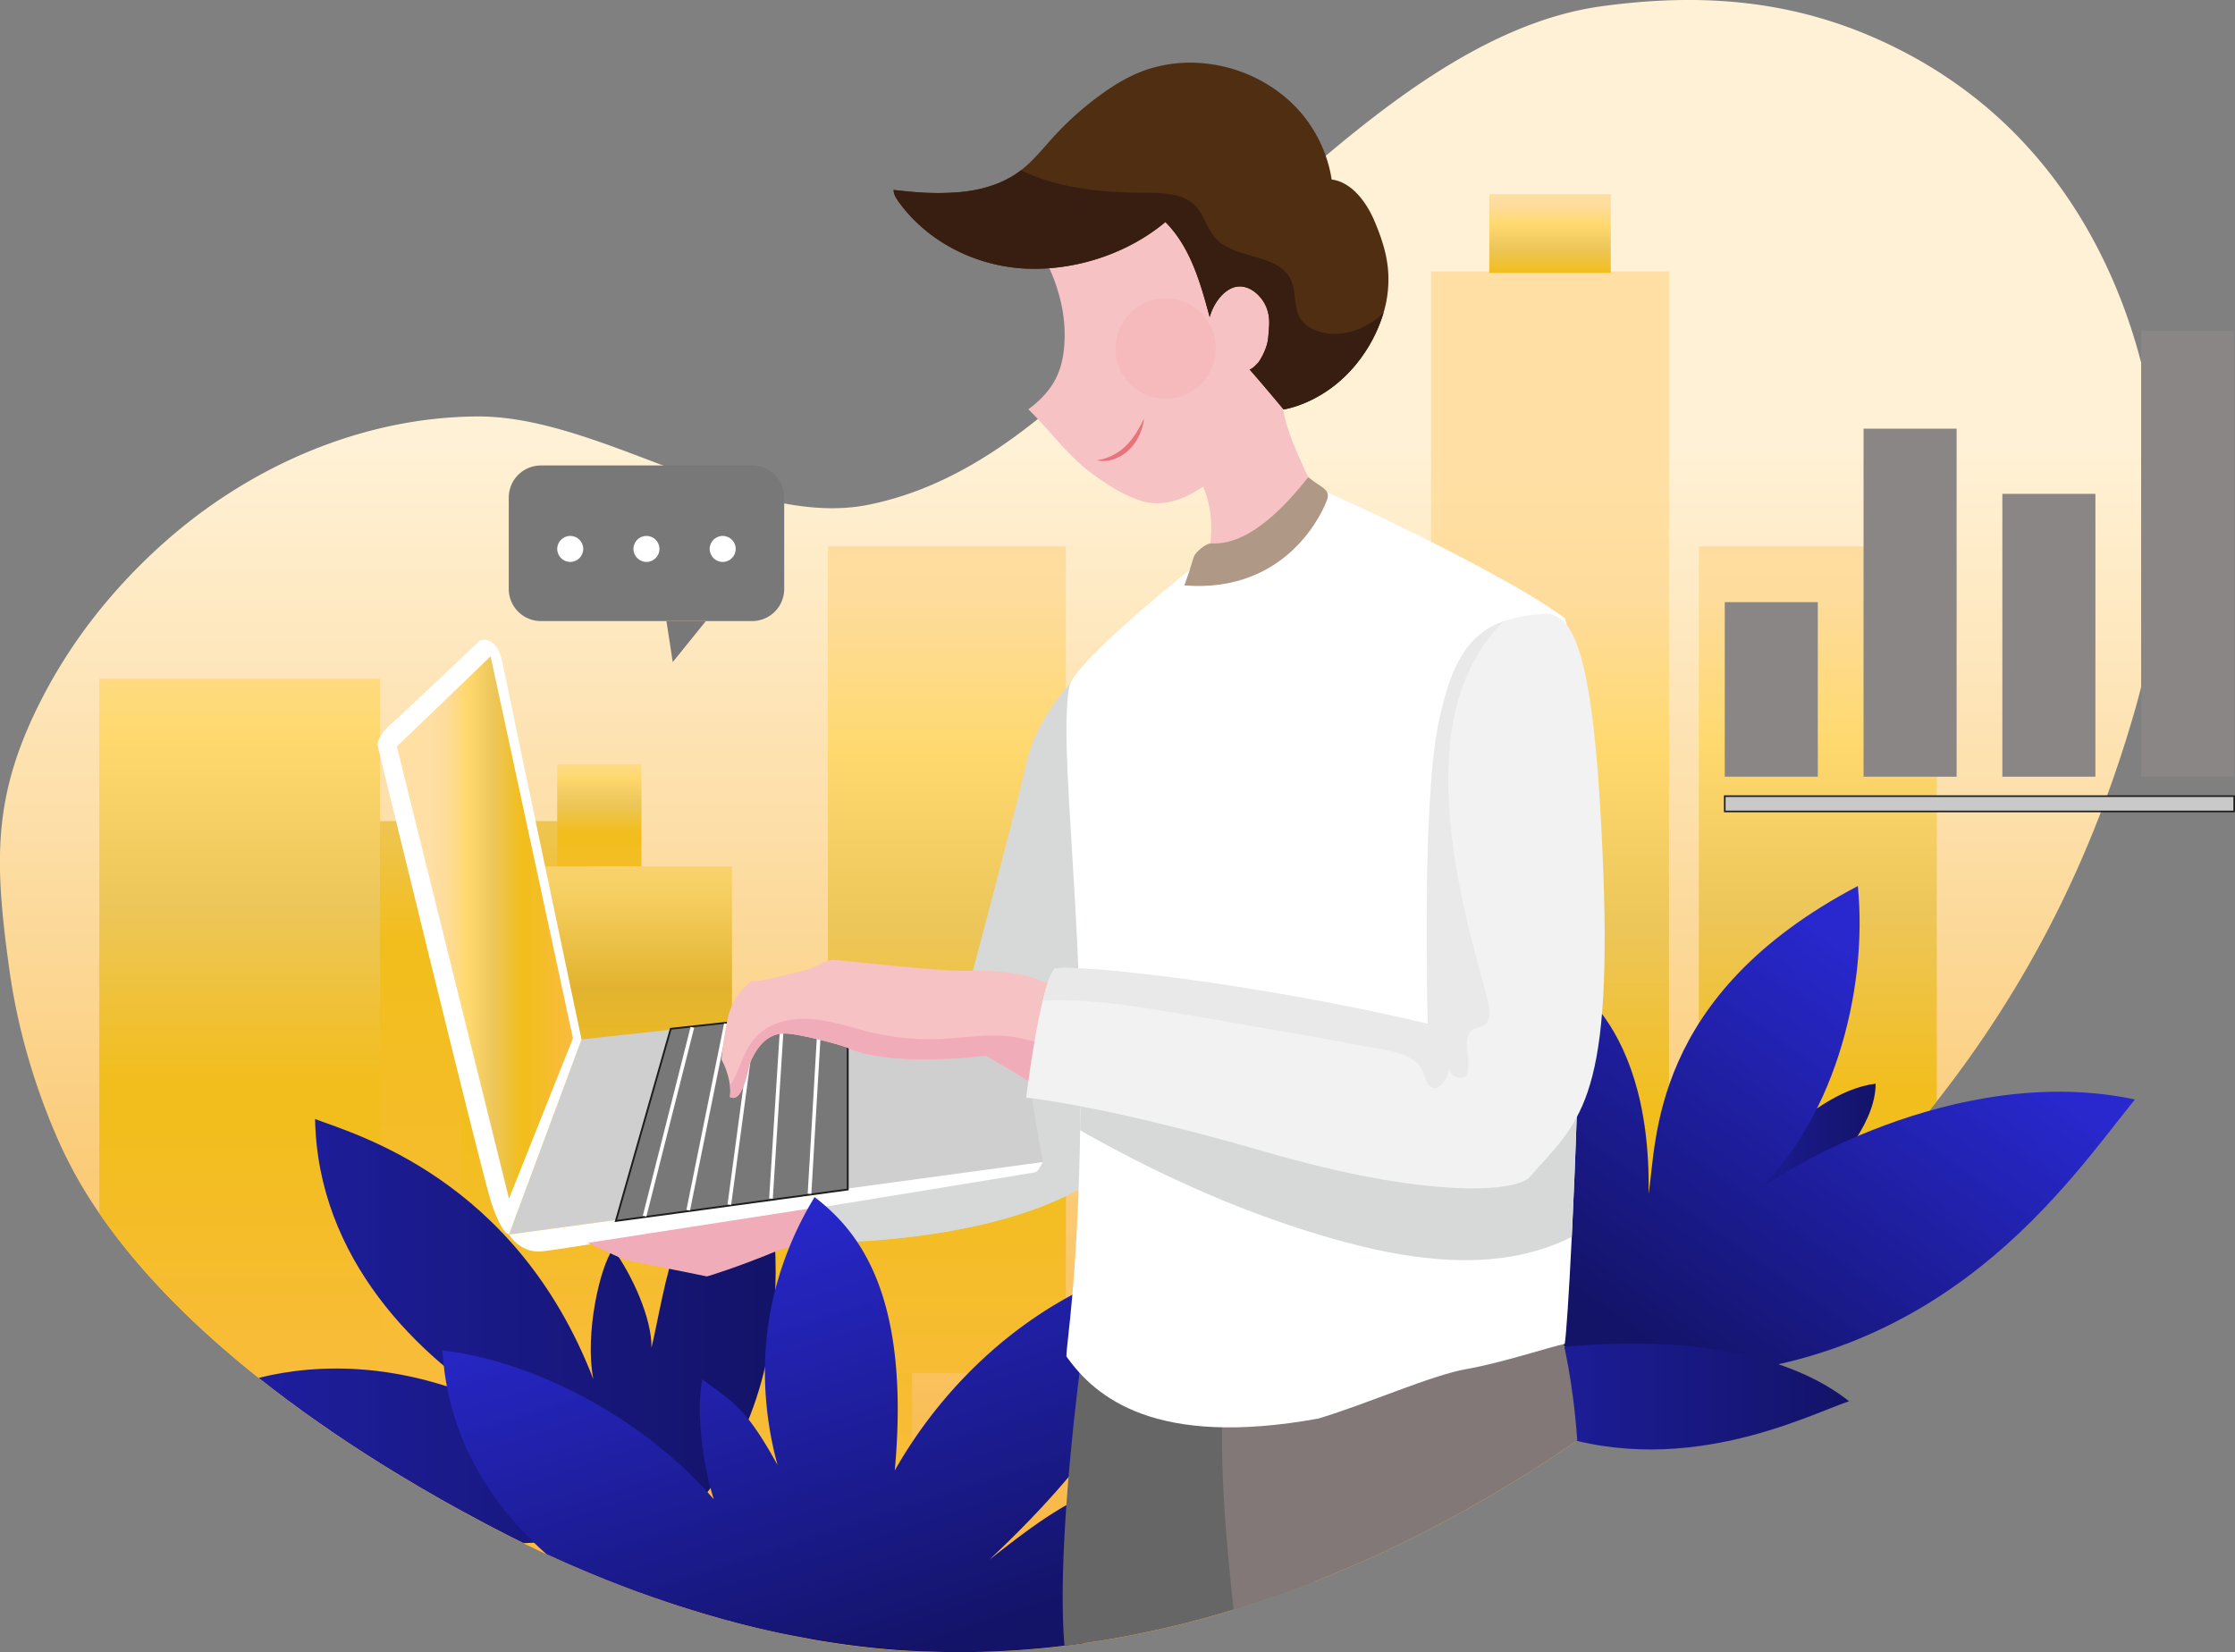 <svg id="Layer_1" data-name="Layer 1" xmlns="http://www.w3.org/2000/svg" xmlns:xlink="http://www.w3.org/1999/xlink" viewBox="0 0 1460.51 1079.77">
  <rect x="0" y="0" width="1460.51" height="1079.77" fill="#808080" stroke="none"/>
  <defs>
    <style>
      .cls-1 {
        fill: url(#linear-gradient);
      }

      .cls-2 {
        fill: url(#linear-gradient-2);
      }

      .cls-3 {
        fill: url(#linear-gradient-3);
      }

      .cls-4 {
        fill: url(#linear-gradient-4);
      }

      .cls-5 {
        fill: url(#linear-gradient-5);
      }

      .cls-6 {
        fill: url(#linear-gradient-6);
      }

      .cls-7 {
        fill: url(#linear-gradient-7);
      }

      .cls-8 {
        fill: url(#linear-gradient-8);
      }

      .cls-9 {
        fill: url(#linear-gradient-9);
      }

      .cls-10 {
        fill: #c9c9c9;
        stroke-width: 1.04px;
      }

      .cls-10, .cls-19 {
        stroke: #1d1d1b;
      }

      .cls-10, .cls-19, .cls-20 {
        stroke-miterlimit: 10;
      }

      .cls-11 {
        fill: #898685;
      }

      .cls-12 {
        fill: #787878;
      }

      .cls-13 {
        fill: #fff;
      }

      .cls-14 {
        fill: #f7c2c4;
      }

      .cls-15 {
        fill: #502e12;
      }

      .cls-16 {
        fill: #d7d8d8;
      }

      .cls-17 {
        fill: #cfcfcf;
      }

      .cls-18 {
        fill: url(#linear-gradient-10);
      }

      .cls-19, .cls-20 {
        fill: none;
        stroke-width: 2.39px;
      }

      .cls-20 {
        stroke: #fff;
      }

      .cls-21 {
        fill: url(#linear-gradient-11);
      }

      .cls-22 {
        fill: #f1acba;
      }

      .cls-23 {
        fill: url(#linear-gradient-12);
      }

      .cls-24 {
        fill: url(#linear-gradient-13);
      }

      .cls-25 {
        fill: url(#linear-gradient-14);
      }

      .cls-26 {
        fill: #666;
      }

      .cls-27 {
        fill: #827878;
      }

      .cls-28 {
        fill: #f2f2f2;
      }

      .cls-29 {
        fill: #af9986;
      }

      .cls-30 {
        fill: url(#linear-gradient-15);
      }

      .cls-31 {
        fill: url(#linear-gradient-16);
      }

      .cls-32, .cls-33 {
        fill: #e9727c;
      }

      .cls-33 {
        opacity: 0.1;
        isolation: isolate;
      }

      .cls-34 {
        fill: #e9e9ea;
      }

      .cls-35 {
        fill: #371e10;
      }
    </style>
    <linearGradient id="linear-gradient" x1="1083.5" y1="-455.09" x2="1083.5" y2="862.25" gradientTransform="translate(-177.65 645.65)" gradientUnits="userSpaceOnUse">
      <stop offset="0.14" stop-color="#fff1d5"/>
      <stop offset="0.32" stop-color="#fddfa9"/>
      <stop offset="0.73" stop-color="#f8b339"/>
      <stop offset="0.75" stop-color="#f8b133"/>
      <stop offset="1" stop-color="#f2be1e"/>
    </linearGradient>
    <linearGradient id="linear-gradient-2" x1="673" y1="-381.07" x2="673" y2="380.39" gradientTransform="translate(-177.65 645.65)" gradientUnits="userSpaceOnUse">
      <stop offset="0.18" stop-color="#ffdfa3"/>
      <stop offset="0.25" stop-color="#fedc9d"/>
      <stop offset="0.34" stop-color="#ffd96e"/>
      <stop offset="0.45" stop-color="#edc65a"/>
      <stop offset="0.56" stop-color="#f2be1e"/>
      <stop offset="0.6" stop-color="#f2be1e"/>
      <stop offset="1" stop-color="#fabb3f"/>
    </linearGradient>
    <linearGradient id="linear-gradient-3" x1="884.92" y1="-164.28" x2="884.92" y2="447.95" xlink:href="#linear-gradient-2"/>
    <linearGradient id="linear-gradient-4" x1="533.93" y1="-382.25" x2="533.93" y2="363.35" gradientTransform="translate(-177.65 645.65)" gradientUnits="userSpaceOnUse">
      <stop offset="0.18" stop-color="#ffdfa3"/>
      <stop offset="0.27" stop-color="#fedc9d"/>
      <stop offset="0.4" stop-color="#ffd96e"/>
      <stop offset="0.55" stop-color="#edc65a"/>
      <stop offset="0.7" stop-color="#f2be1e"/>
      <stop offset="0.75" stop-color="#f2be1e"/>
      <stop offset="1" stop-color="#fabb3f"/>
    </linearGradient>
    <linearGradient id="linear-gradient-5" x1="767.26" y1="-353.4" x2="767.26" y2="358.35" gradientTransform="translate(-177.65 645.65)" gradientUnits="userSpaceOnUse">
      <stop offset="0.18" stop-color="#ffdfa3"/>
      <stop offset="0.31" stop-color="#ffdda0"/>
      <stop offset="0.42" stop-color="#fed896"/>
      <stop offset="0.52" stop-color="#f7d063"/>
      <stop offset="0.61" stop-color="#e2b330"/>
      <stop offset="0.7" stop-color="#f2be1e"/>
      <stop offset="0.75" stop-color="#f2be1e"/>
      <stop offset="1" stop-color="#fabb3f"/>
    </linearGradient>
    <linearGradient id="linear-gradient-6" x1="546.37" y1="304.95" x2="884.2" y2="304.95" gradientTransform="translate(-177.65 645.65)" gradientUnits="userSpaceOnUse">
      <stop offset="0" stop-color="#1e1e9e"/>
      <stop offset="1" stop-color="#131368"/>
    </linearGradient>
    <linearGradient id="linear-gradient-7" x1="996.1" y1="-387.06" x2="996.1" y2="392.24" gradientTransform="translate(-377.34 564.96)" xlink:href="#linear-gradient-4"/>
    <linearGradient id="linear-gradient-8" x1="1390.23" y1="-387.58" x2="1390.23" y2="391.72" gradientTransform="translate(-377.34 564.96)" xlink:href="#linear-gradient-4"/>
    <linearGradient id="linear-gradient-9" x1="1565.23" y1="-380.63" x2="1565.23" y2="370.71" xlink:href="#linear-gradient-4"/>
    <linearGradient id="linear-gradient-10" x1="636.67" y1="41.15" x2="751.75" y2="41.15" gradientTransform="translate(-377.34 564.96)" xlink:href="#linear-gradient-4"/>
    <linearGradient id="linear-gradient-11" x1="1508.2" y1="185.01" x2="1603.02" y2="185.01" xlink:href="#linear-gradient-6"/>
    <linearGradient id="linear-gradient-12" x1="1610.65" y1="69.63" x2="1394.44" y2="375.69" gradientTransform="translate(-177.65 645.65)" gradientUnits="userSpaceOnUse">
      <stop offset="0" stop-color="#2828ce"/>
      <stop offset="0.78" stop-color="#131368"/>
    </linearGradient>
    <linearGradient id="linear-gradient-13" x1="1368.73" y1="347.69" x2="1585.69" y2="347.69" xlink:href="#linear-gradient-6"/>
    <linearGradient id="linear-gradient-14" x1="880.26" y1="221.08" x2="976.25" y2="516.53" gradientTransform="translate(-177.65 645.65)" gradientUnits="userSpaceOnUse">
      <stop offset="0" stop-color="#2828ce"/>
      <stop offset="1" stop-color="#131368"/>
    </linearGradient>
    <linearGradient id="linear-gradient-15" x1="1390.23" y1="-459.35" x2="1390.23" y2="-356.29" gradientTransform="translate(-377.34 564.96)" xlink:href="#linear-gradient-4"/>
    <linearGradient id="linear-gradient-16" x1="768.98" y1="-113.68" x2="768.98" y2="50.92" gradientTransform="translate(-377.34 564.96)" xlink:href="#linear-gradient-2"/>
  </defs>
  <title>inspiration-ideaDAC</title>
  <path class="cls-1" d="M1595,544.12c-28,97.78-70.44,180.84-129.65,256.24a855,855,0,0,1-83.09,90.85c-26,24.73-49.15,46.89-72.4,67.54a851.1,851.1,0,0,1-79.47,63.24c-13.34,9.32-27.46,18.55-42.71,27.83q-29.1,17.7-59.48,33.2-12.08,6.12-24.34,11.86c-1.29.6-2.57,1.2-3.85,1.78q-4.58,2.1-9.16,4.14l-4.5,2-.19.08h-.07l-4.42,1.92q-10.86,4.65-21.82,9l-1.07.42-3.93,1.53-5,1.91q-21.75,8.17-44,15a660.07,660.07,0,0,1-67.11,16.77c-6.28,1.23-12.55,2.35-18.85,3.38-1.42.24-2.85.46-4.28.68l-3.42.53c-1.48.23-3,.44-4.46.65l-4.55.63-5.11.67-2.75.34-3.67.43c-4.29.49-8.58,1-12.87,1.35l-4.65.41c-3.08.27-6.18.51-9.28.71l-4.65.3c-.49,0-1,.06-1.49.09s-.87.06-1.29.07l-2.24.12-2.23.1c-2.15.11-4.31.2-6.46.28l-6.08.2h-.7l-5.34.09H820.59q-6.51-.06-13-.29l-1.66-.07h-1.76c-.93,0-1.86-.07-2.78-.12h-.51c-1.75-.08-3.51-.18-5.27-.28h-1c-2.68-.15-5.37-.33-8-.53h-.51c-1.81-.13-3.63-.28-5.44-.44-1.44-.11-2.87-.24-4.31-.38-2.6-.23-5.19-.49-7.79-.77-1.32-.13-2.64-.29-4-.44-3.41-.38-6.8-.8-10.19-1.26-1.32-.18-2.64-.35-4-.55l-3.69-.52-5-.75-1-.15c-1.11-.18-2.22-.35-3.32-.54q-3-.48-5.91-1l-4.52-1-.37-.07c-1.61-.29-3.22-.59-4.82-.9l-5.35-1c-1.68-.34-3.38-.68-5.07-1-2.92-.61-5.84-1.24-8.74-1.89l-2.64-.61c-4.86-1.1-9.71-2.28-14.54-3.49l-4.34-1.11c-.26-.06-.52-.13-.77-.21l-2.26-.6-5.44-1.46-.26-.07-3.46-1c-2.6-.73-5.19-1.47-7.79-2.24q-21.3-6.26-42.21-13.84-17.72-6.4-35.09-13.68-5.28-2.2-10.53-4.48-8.28-3.6-16.51-7.41-7.5-3.45-14.88-7.08-4.87-2.38-9.71-4.84c-10.11-5.14-20.45-10.59-30.92-16.33-17.49-9.57-35.37-20-53.21-31.15-13.77-8.6-27.52-17.67-41-27.16-13-9.11-25.82-18.62-38.27-28.52C328.19,949,291.52,912.89,264.61,873.61a290.83,290.83,0,0,1-27.71-49.7c-1-2.34-2-4.67-3-7l-1.29-3.18c-.46-1.14-.92-2.27-1.35-3.41s-.89-2.28-1.32-3.4-.88-2.27-1.3-3.41-.85-2.27-1.26-3.4q-1.89-5.19-3.64-10.37c-.32-.94-.63-1.88-.95-2.81-.42-1.3-.85-2.6-1.26-3.9-.29-.91-.58-1.81-.86-2.73q-1.82-5.76-3.43-11.56c-.58-2-1.12-4-1.66-6-.93-3.49-1.8-7-2.64-10.48-.28-1.14-.54-2.28-.79-3.42-.42-1.83-.83-3.66-1.21-5.49-.23-1-.44-2-.65-3a1.86,1.86,0,0,1-.06-.34c-.22-1-.42-2-.63-3.07-.42-2.15-.82-4.31-1.22-6.46-.2-1.08-.38-2.15-.57-3.24s-.36-2.14-.54-3.22-.35-2.15-.52-3.24c-.32-2-.62-4.06-.9-6.1-9.71-70.23-11.33-112.77,19.88-174.81,18.9-37.61,45.53-72.59,80.15-103.66,56.3-50.49,130-82.9,205.64-83.36,81.34-.51,176,73.79,255.7,57.7,97.18-19.62,162.06-107.84,236.46-173.37,69-60.83,151.6-140,242.79-152.42,71.07-9.7,134.68-3,197.86,30.1a295.7,295.7,0,0,1,50.51,33.39c35.53,29.24,62.62,66.05,81.75,107.1,20.93,44.88,32.33,94.81,34.85,145.54A442.78,442.78,0,0,1,1595,544.12Z" transform="translate(-199.69 -80.69)"/>
  <path class="cls-2" d="M583.76,617.29v490.84q-5.28-2.2-10.53-4.48-20.78-9-41.1-19.34c-10.11-5.14-20.45-10.59-30.92-16.33-17.49-9.57-35.37-20-53.21-31.15-13.77-8.6-27.52-17.67-41.05-27.16V617.29Z" transform="translate(-199.69 -80.69)"/>
  <path class="cls-3" d="M795.67,765v394.65h-1c-2.68-.15-5.37-.33-8-.53h-.51c-1.81-.13-3.63-.28-5.44-.44-1.44-.11-2.87-.24-4.31-.38-2.6-.23-5.19-.49-7.79-.77-1.32-.13-2.64-.29-4-.44-3.41-.38-6.8-.8-10.19-1.26-1.32-.18-2.64-.35-4-.55l-3.69-.52-5-.75-1-.15c-1.11-.18-2.22-.35-3.32-.54q-3-.48-5.91-1l-4.58-.92-.37-.07c-1.61-.29-3.22-.59-4.82-.9l-5.35-1c-1.68-.34-3.38-.68-5.07-1-2.92-.61-5.84-1.24-8.74-1.89l-2.64-.61c-4.86-1.1-9.71-2.28-14.54-3.49l-4.34-1.11c-.26-.06-.52-.13-.77-.21l-2.26-.6-5.44-1.46-.26-.07-3.46-1c-2.6-.73-5.19-1.47-7.79-2.24q-21.29-6.26-42.21-13.84V765Z" transform="translate(-199.69 -80.69)"/>
  <path class="cls-4" d="M448,524.25v512.59c-13.77-8.6-27.52-17.67-41-27.16-55.39-38.82-107.24-84.79-142.41-136.13V524.25Z" transform="translate(-199.69 -80.69)"/>
  <path class="cls-5" d="M678,646.88v493.48l-5.44-1.46-.26-.07-3.46-1c-2.6-.73-5.19-1.47-7.79-2.24q-21.28-6.25-42.21-13.84-17.72-6.4-35.09-13.68-5.28-2.21-10.53-4.48-20.78-9-41.1-19.34c-10.11-5.14-20.45-10.59-30.92-16.33v-421Z" transform="translate(-199.69 -80.69)"/>
  <path class="cls-6" d="M644.29,1076.43c-12.62,7.28-52.77,5.39-52.77,5.39s-18.94,6.39-49.69,7.34q-4.87-2.39-9.71-4.84c-10.11-5.14-20.45-10.59-30.92-16.33-17.49-9.57-35.37-20-53.21-31.15-13.77-8.6-27.52-17.67-41-27.16-13-9.11-25.82-18.62-38.27-28.52,39.18-9.78,96.71-11.29,163.07,22C472.7,968.08,407.19,903,405.59,812c25.31,9.76,131.07,38.5,181.82,170-5.69-29.79,4.31-73.37,12.84-85.12,12.19,16.21,25.57,45.58,25.16,64.58,9.15-37.6,15.4-108.52,69.08-137.41C694.44,824.12,743.44,975.41,644.29,1076.43Z" transform="translate(-199.69 -80.69)"/>
  <rect class="cls-7" x="541.02" y="357.07" width="155.48" height="540.35"/>
  <rect class="cls-8" x="935.15" y="177.38" width="155.48" height="609.86"/>
  <path class="cls-9" d="M1465.33,437.76v362.6a855,855,0,0,1-83.09,90.85c-26,24.73-49.15,46.89-72.4,67.54v-521Z" transform="translate(-199.69 -80.69)"/>
  <rect class="cls-10" x="1127.08" y="520.29" width="332.91" height="10"/>
  <rect class="cls-11" x="1127.08" y="393.51" width="60.81" height="114.06"/>
  <rect class="cls-11" x="1217.78" y="280.14" width="60.81" height="227.44"/>
  <rect class="cls-11" x="1308.48" y="322.74" width="60.81" height="184.84"/>
  <rect class="cls-11" x="1399.18" y="216.23" width="60.81" height="291.34"/>
  <path class="cls-12" d="M691.15,486.57h-138a21,21,0,0,1-21-21h0V405.88a21,21,0,0,1,21-21h138a21,21,0,0,1,21,21h0v59.69a21,21,0,0,1-21,21Z" transform="translate(-199.69 -80.69)"/>
  <polygon class="cls-12" points="435.5 405.88 439.62 432.68 461.27 405.88 435.5 405.88"/>
  <circle class="cls-13" cx="372.63" cy="358.73" r="8.5"/>
  <circle class="cls-13" cx="422.44" cy="358.73" r="8.5"/>
  <circle class="cls-13" cx="472.26" cy="358.73" r="8.5"/>
  <path class="cls-14" d="M985.86,398.82s12.1,23.84,0,55.79c23,4.12,44.59,1,73.45-52.56-4.64-9.28-23.19-45.87-21.13-59.26C1001.08,365.47,985.86,398.82,985.86,398.82Z" transform="translate(-199.69 -80.69)"/>
  <path class="cls-14" d="M1038.18,348.21c-11.14,11.59-19.31,26.39-32,36.32a282.2,282.2,0,0,1-24.74,17c-10.94,6.54-23.48,10.31-35.67,6.57s-23-11-33.25-18.51c-15.19-11.19-27.23-28.32-40.84-41.39,17.14-12.8,23.45-26.26,23.73-47.65s-7.36-42.29-18.39-60.62c-.2-16.6,5.8-38,18.86-48.19,29.67-23.28,74.82-20.37,105.45,1.62s47.53,59.6,50.88,97.16C1054.51,315.75,1055.74,330,1038.18,348.21Z" transform="translate(-199.69 -80.69)"/>
  <path class="cls-15" d="M1103.83,285a97.23,97.23,0,0,1-13.9,28.41c-21.75,30.85-51.46,34.86-51.46,34.86s-15-18.06-22.24-26.13c2.06-.35,5.15-4,5.15-4,.87-.33,3.64-5.63,4-6.47,3.21-7,3-9.75,3.61-17.44s-1.37-14.69-6.68-20.28-12.48-8-19.21-4.18c-6.33,3.57-11,11.17-12.92,18.17-6-22.35-12.59-45.78-28.94-62.15-24.81,20.75-59,31.91-91.35,30.41s-64.16-17.39-83-43.72c-1.64-2.3-3.25-4.85-3.26-7.69,14.59,1.75,26.64,2.64,41.3,1.6s29.45-5.07,41.22-13.87c.26-.2.52-.39.77-.6,7.88-6.07,14.12-14,20.83-21.38a205.06,205.06,0,0,1,30.31-27.3c9.62-7.06,19.94-13.33,31.25-17.13a90,90,0,0,1,37.31-4,96.88,96.88,0,0,1,54.8,23.69A88.18,88.18,0,0,1,1069.9,198c12.74,1.6,22.32,14.27,27.46,26,4.52,10.36,8.27,21.2,9.32,32.46A76.57,76.57,0,0,1,1103.83,285Z" transform="translate(-199.69 -80.69)"/>
  <path class="cls-16" d="M905.81,857.36c-52.08,29.15-127.87,34.42-161,35.29-1.34,2.41-3.73,6.14-6.43,7.61-11.51-1.2-10-7.49-10-7.49l.86-23.66,1.69-46.43,82-23.42s50.33-186.89,57.3-219.18S902,524.31,902,524.31s2.15,10.53,5.2,28C919.39,621.67,945.72,800.69,905.81,857.36Z" transform="translate(-199.69 -80.69)"/>
  <path class="cls-16" d="M905.81,857.36c-52.08,29.15-127.87,34.42-161,35.29-1.34,2.41-3.73,6.14-6.43,7.61-11.51-1.2-10-7.49-10-7.49l.86-23.66a381.24,381.24,0,0,0,61.4-7.81c11-2.33,22.24-5.29,31.36-11.92s15.9-16.7,26.53-20.24c3.82-1.28,8.36-1.89,10.59-5.24,3.32-5-1-12,1.07-17.56,1.19-3.22,4.23-5.3,6.87-7.48C889.63,780.24,889.12,746.23,888,717c-.94-24.66-.07-111.91,19.23-164.72C919.39,621.67,945.72,800.69,905.81,857.36Z" transform="translate(-199.69 -80.69)"/>
  <polygon class="cls-17" points="379.95 679.29 332.62 806.78 681.49 759.45 662.28 648.51 379.95 679.29"/>
  <path class="cls-13" d="M532.31,887.47s-5-.38-11.83-21.76-74-297.72-74-297.72-1.15-5.34,9.16-14.5,57.64-54.2,57.64-54.2,11.07-4.58,14.89,14.89S579.7,760,579.7,760Z" transform="translate(-199.69 -80.69)"/>
  <polygon class="cls-18" points="259.33 487.87 332.62 783.31 374.41 678.53 320.59 428.9 259.33 487.87"/>
  <path class="cls-13" d="M532.31,887.47s6.87,11.83,20.61,11.07c13.11-.73,296.63-47.34,322.55-51.6a4.16,4.16,0,0,0,2.87-2l2.84-4.83Z" transform="translate(-199.69 -80.69)"/>
  <polygon class="cls-19" points="438.78 672.88 403.28 797.19 553.38 776.83 553.38 660.39 438.78 672.88"/>
  <polygon class="cls-12" points="403.28 797.19 438.78 672.88 553.38 660.39 553.38 776.83 403.28 797.19"/>
  <line class="cls-20" x1="452.44" y1="671.39" x2="421.23" y2="794.76"/>
  <line class="cls-20" x1="474.37" y1="669" x2="449.72" y2="790.89"/>
  <line class="cls-20" x1="492.76" y1="666.99" x2="476.6" y2="787.25"/>
  <line class="cls-20" x1="511.33" y1="664.97" x2="503.81" y2="783.31"/>
  <line class="cls-20" x1="529" y1="780.14" x2="535.91" y2="662.29"/>
  <path class="cls-14" d="M909.68,733.63l-8.58,30.6-9.81,35s-39-24.32-47.49-28.51c-65.14,7-87.4-3.85-90.08-5.23s-29.5-8.8-40.24-9.36c-14.57-.76-21,13-23.94,19.75-3.79,18.7-8,24.32-12.9,21.65a28.46,28.46,0,0,0,.08-7.26,49.85,49.85,0,0,0-5.55-17.18,229.49,229.49,0,0,1,4.06-26.85c2.72-11.64,8-18.06,15.22-24.2,6.19.46,30.29-6,36.3-7.51s10.33-5.77,17.68-6.59c14.74,1.27,71.87,7.93,89.9,7.17a147.31,147.31,0,0,1,39.07,4.08l28.3,11Z" transform="translate(-199.69 -80.69)"/>
  <path class="cls-21" d="M1330.55,860.36s48.79-66,94.82-71.46c0,21.3-17.18,49.52-55,81.1C1350.48,878.92,1330.55,860.36,1330.55,860.36Z" transform="translate(-199.69 -80.69)"/>
  <path class="cls-22" d="M901.1,764.24l-9.81,35s-39-24.32-47.49-28.51c-65.14,7-87.4-3.85-90.08-5.23s-29.5-8.8-40.24-9.36c-14.57-.76-21,13-23.94,19.75-3.79,18.7-8,24.32-12.9,21.65a28.46,28.46,0,0,0,.08-7.26,60.11,60.11,0,0,0,3.91-7.24c3.78-8.33,6.51-17.41,12.61-24.23,9-10.11,23.77-13.21,37.26-12.09s26.4,5.81,39.6,8.86a164.75,164.75,0,0,0,43.77,4.08c16-.65,32.18-3.65,48.06-1.3,6.32.93,12.47,2.69,18.71,4.07C887.23,763.87,894.17,764.12,901.1,764.24Z" transform="translate(-199.69 -80.69)"/>
  <path class="cls-22" d="M583.76,892.94l23.92,11,54,10.91s19.4-5.62,48.62-17.87l18.1-4.25.71-22.31Z" transform="translate(-199.69 -80.69)"/>
  <path class="cls-23" d="M1212.37,714.69S1279,738.29,1277,860.82c5.5-33.45.69-129.64,136.74-201.1,6.87,69.48-16.83,157.2-70.43,203.56,15.8-15.58,135-88.81,251.49-64.07-43.29,53.25-124.37,177.28-302.68,181.4S1212.37,714.69,1212.37,714.69Z" transform="translate(-199.69 -80.69)"/>
  <path class="cls-24" d="M1194,964.42s141.12-25.67,214,32c-26.8,8.93-112,53.6-203.39,17.87C1182.62,1002.64,1194,964.42,1194,964.42Z" transform="translate(-199.69 -80.69)"/>
  <path class="cls-25" d="M984.16,1035.36c-11.69,46.26-27.9,89.89-76.44,119.19l-4.55.63-5.11.67c-2.13.27-4.29.53-6.42.77-4.29.49-8.58,1-12.87,1.35l-4.65.41c-3.08.27-6.18.51-9.28.71l-4.65.3c-.49,0-1,.06-1.49.09s-.87.06-1.29.07l-2.24.12-2.23.1c-2.15.11-4.31.2-6.46.28l-6.08.2h-.7l-5.34.09H820.6q-6.51-.06-13-.29l-1.66-.07h-1.76c-.93,0-1.86-.07-2.78-.12h-.51c-1.75-.08-3.51-.18-5.27-.28h-1c-2.68-.15-5.37-.33-8-.53h-.51c-1.81-.13-3.63-.28-5.44-.44-1.44-.11-2.87-.24-4.31-.38-2.6-.23-5.19-.49-7.79-.77-1.32-.13-2.64-.29-4-.44-3.41-.38-6.8-.8-10.19-1.26-1.32-.18-2.64-.35-4-.55l-3.69-.52-5-.75-1-.15c-1.11-.18-2.22-.35-3.32-.54q-3-.48-5.91-1l-4.53-.89-.37-.07c-1.61-.29-3.22-.59-4.82-.9l-5.35-1c-1.68-.34-3.38-.68-5.07-1-2.92-.61-5.84-1.24-8.74-1.89l-2.64-.61c-4.86-1.1-9.71-2.28-14.54-3.49l-4.34-1.11c-.26-.06-.52-.13-.77-.21l-2.26-.6-5.44-1.46-.26-.07-3.46-1c-2.6-.73-5.19-1.47-7.79-2.24q-21.3-6.26-42.21-13.84-17.72-6.4-35.09-13.68-5.28-2.2-10.53-4.48-8.28-3.6-16.51-7.41c-2.66-2.34-5.34-4.8-8-7.39-24.38-23.55-48.5-57.16-57-102.14q-1.29-6.57-2-13.46c-.38-3.26-.68-6.59-.88-10,43.26,4.31,117.92,31.9,173.22,92.63,1.37,1.49,2.72,3,4.06,4.55-.75-2.36-1.46-4.75-2.11-7.16-7.39-27.13-8.45-57-5.37-71.17,13.23,9.64,21.24,14.87,30.28,26.27,5.45,6.88,11.29,16,18.88,29.74a232.83,232.83,0,0,1-8.29-63.12,215.11,215.11,0,0,1,6.93-52.16A225.2,225.2,0,0,1,732,863c29.38,22.52,62.76,64.58,52.4,178.65,13.69-24,66.58-111.39,181-139.86-7.2,47.1-18.3,103.45-119.26,198.27C886.58,1068.36,914.07,1047.07,984.16,1035.36Z" transform="translate(-199.69 -80.69)"/>
  <path class="cls-26" d="M1058.75,1114.19l-3.93,1.53-5,1.91q-21.75,8.17-44,15a661.5,661.5,0,0,1-67.09,16.73c-6.28,1.23-12.55,2.35-18.85,3.38-1.42.24-2.85.46-4.28.68l-3.42.53c-1.48.23-3,.44-4.46.65l-4.55.63-5.11.67-2.75.34c-5.81-67.68,11.72-193,11.72-193l139.09-13.48.61,8Z" transform="translate(-199.69 -80.69)"/>
  <path class="cls-27" d="M1230.38,1022c-13.34,9.32-27.46,18.55-42.71,27.83q-29.1,17.7-59.48,33.2-12.09,6.12-24.34,11.86c-1.29.6-2.57,1.2-3.85,1.78q-4.59,2.1-9.16,4.14l-4.5,2-.19.08h-.07l-4.42,1.92q-10.86,4.65-21.82,9l-1.07.42-3.93,1.53-5,1.91q-21.75,8.17-44,15c-4.81-42.32-11.16-112.67-5.13-148.89,6.3-12.85,23.64-21,46-26,65.51-14.56,174-2.08,174-2.08S1227.61,982,1230.38,1022Z" transform="translate(-199.69 -80.69)"/>
  <path class="cls-13" d="M1226.8,889c-1.86,38-3.65,64.43-4.6,69.93-10.09,2.11-40.75,12.31-64.11,16.44s-64.58,22.67-96.88,32.37c-106.5,19.31-145.67-13.82-164.66-40.62.23-10.7,7.34-49.22,9-147.75q.21-13.32.3-28.15c.09-17.69-.16-35.07-.63-52C902.51,642,892.54,561,898.4,529.4c4.13-17.87,87.51-83.32,87.51-83.32s55.93-30.92,80.69-43.81c36.61,16,126.23,59.78,155.65,82.46,3,9.7,5.3,25.16,7,44.67C1236.73,618.36,1231.55,791.57,1226.8,889Z" transform="translate(-199.69 -80.69)"/>
  <path class="cls-16" d="M1226.8,889l-1.14.58c-47.26,23.29-103.73,15.14-154.42.78-58.43-16.56-113-41.17-165.73-71q.21-13.32.3-28.15c.09-17.69-.16-35.07-.63-52,11.55,1.4,22.9,5.29,34,8.94a999,999,0,0,0,169.24,39.54c11.37,1.63,23.72,2.88,33.65-2.88,10.51-6.1,15.48-18.39,19.38-29.9a607,607,0,0,0,30.83-156.57c1.11-17.85,1.73-36.72,11.32-51.82a39.28,39.28,0,0,1,25.58-17.1C1236.73,618.36,1231.55,791.57,1226.8,889Z" transform="translate(-199.69 -80.69)"/>
  <path class="cls-28" d="M1198.72,850.52c-10.48,9.21-66.65,13.55-172.47-17.16s-156-35.33-156-35.33,4.64-37.93,10.83-63.35c2.4-9.81,5-17.77,7.71-20.94,14.44-3.17,130.57,9.19,243.94,36,0,0-4.12-141.54,6.86-195.83,8.13-40.15,20-59.25,42.91-67.31,8-2.83,17.47-4.3,28.56-4.83C1227,484,1242,501.7,1247.47,652.18S1231,813.88,1198.72,850.52Z" transform="translate(-199.69 -80.69)"/>
  <path class="cls-29" d="M990.6,435.87c7.59-.1,28.35,1.89,64-43.34,8.31,6.82,14.5,7.79,12.43,14.34s-25.38,61.88-93.41,56.39c2.71-7.36,4.19-12,6.18-18.68C980.67,441.72,987.63,435.91,990.6,435.87Z" transform="translate(-199.69 -80.69)"/>
  <rect class="cls-30" x="973.21" y="126.82" width="79.36" height="51.53"/>
  <rect class="cls-31" x="364.12" y="499.33" width="55.04" height="66.86"/>
  <path class="cls-32" d="M916.4,381.51a33.29,33.29,0,0,0,10.33-3.22,36,36,0,0,0,8.55-6.09l1.83-1.91c.64-.61,1.11-1.37,1.69-2,1.11-1.4,2.16-2.85,3.13-4.35.5-.75,1-1.53,1.39-2.33l1.4-2.36c.83-1.63,1.63-3.29,2.6-4.92-.28,1.85-.7,3.68-1.14,5.53a55.42,55.42,0,0,1-2,5.3,31.85,31.85,0,0,1-2.89,5l-.84,1.17a8.92,8.92,0,0,1-.9,1.13l-2,2.13a27.3,27.3,0,0,1-9.83,6.09A20.61,20.61,0,0,1,916.4,381.51Z" transform="translate(-199.69 -80.69)"/>
  <circle class="cls-33" cx="761.75" cy="227.79" r="32.77"/>
  <path class="cls-34" d="M1171.79,733.76c1.68,6,2.65,14-2.77,17.17-1.92,1.1-4.24,1.28-6.18,2.31-9.61,5.07-.48,20.59-4.86,30.53-3.83,3.42-11.16.07-11.08-5.06-1.13,6.78-6.48,15.75-12.36,12.17-3-1.82-3.41-5.9-4.66-9.17-3.78-9.9-15.88-13.19-26.3-15.13q-69.51-12.9-139.21-24.53c-27.35-4.57-55.76-8.87-83.25-7.36,2.4-9.81,5-17.77,7.71-20.94,14.44-3.17,130.57,9.19,243.94,36,0,0-4.12-141.54,6.86-195.83,8.13-40.15,20-59.25,42.91-67.31-24.6,23.91-34.56,57-36.14,91.09C1143.93,630.57,1157.6,682.75,1171.79,733.76Z" transform="translate(-199.69 -80.69)"/>
  <path class="cls-35" d="M1103.83,285a97.23,97.23,0,0,1-13.9,28.41c-21.75,30.85-51.46,34.86-51.46,34.86s-15-18.06-22.24-26.13c2.06-.35,5.15-4,5.15-4,.87-.33,3.64-5.63,4-6.47,3.21-7,3-9.75,3.61-17.44s-1.37-14.69-6.68-20.28-12.48-8-19.21-4.18c-6.33,3.57-11,11.17-12.92,18.17-6-22.35-12.59-45.78-28.94-62.15-24.81,20.75-59,31.91-91.35,30.41s-64.16-17.39-83-43.72c-1.64-2.3-3.25-4.85-3.26-7.69,14.59,1.75,26.64,2.64,41.3,1.6s29.45-5.07,41.22-13.87c.26-.2.52-.39.77-.6q2.33,1.14,4.71,2.17c24.21,10.46,51.34,12.58,77.44,12.58,11.43.1,24.27.53,32.1,8.86,5.43,5.8,7.15,14.29,12.35,20.3,12.73,14.74,41.38,10.08,49.69,27.69,3.69,7.84,1.63,17.69,6.14,25.09,3,4.85,8.35,7.8,13.87,9.19C1077.67,301.42,1093.27,295.42,1103.83,285Z" transform="translate(-199.69 -80.69)"/>
</svg>
